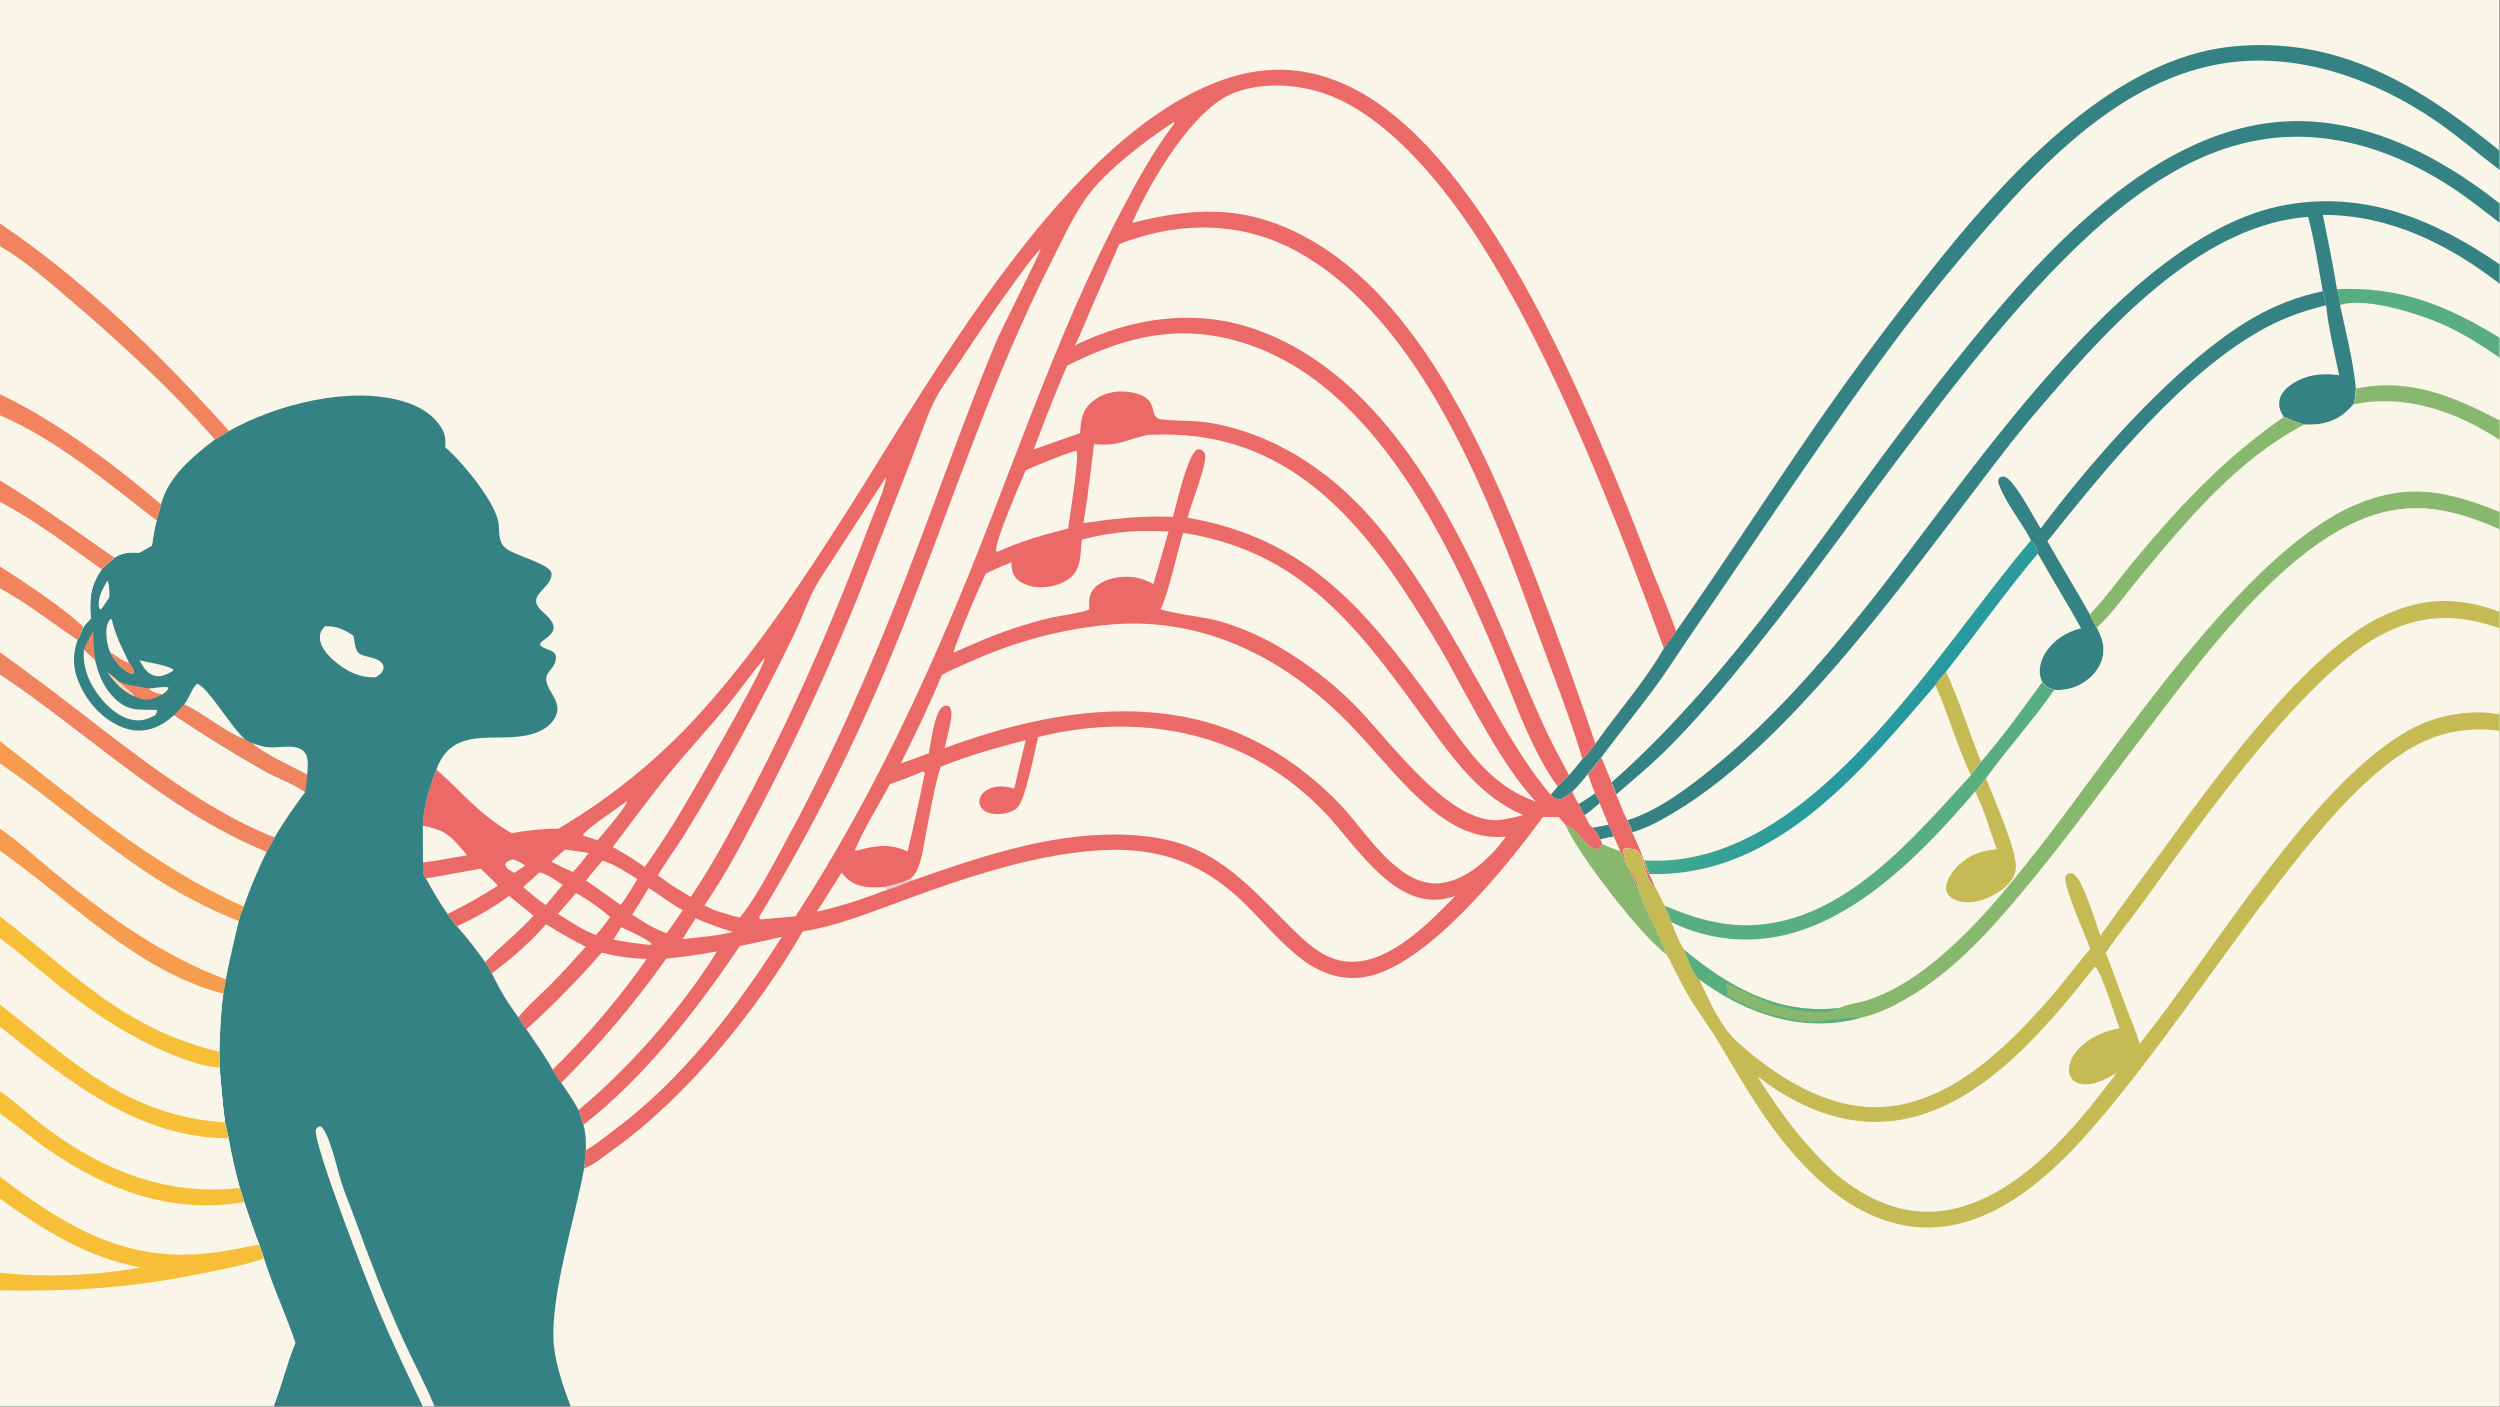 <?xml version="1.0" encoding="UTF-8"?> <svg xmlns="http://www.w3.org/2000/svg" xmlns:xlink="http://www.w3.org/1999/xlink" width="3839" height="2160" viewBox="0 0 3839 2160"><rect x="0" y="0" width="3839" height="2160" fill="#333333" stroke="none"/><path fill="#F9F5E9" transform="matrix(2.109 0 0 2.109 6.10352e-05 0)" d="M0 0L1820 0L1820 109.724L1820 123.747L1820 148.147L1820 162.19L1820 192.444L1820 206.593L1820 245.9L1820 260.448L1820 306.163L1820 320.286L1820 372.68L1820 385.427L1820 445.432L1820 457.441L1820 520.264L1820 532.042L1820 1024L415.522 1024L316.417 1024L307.797 1024L199.373 1024L0 1024L0 939.565L0 926.579L0 872.824L0 856.774L0 810.879L0 794.46L0 747.548L0 731.374L0 683.223L0 667.242L0 619.474L0 603.417L0 555.722L0 539.645L0 490.977L0 474.955L0 428.519L0 412.565L0 365.35L0 349.802L0 302.405L0 287.082L0 179.164L0 162.701L0 0Z"></path><path fill="#EB6967" transform="matrix(2.109 0 0 2.109 6.10352e-05 0)" d="M1156.19 563.584C1159.41 559.405 1162.79 555.337 1166.1 551.231C1168.7 557.303 1171.19 563.423 1173.57 569.586L1176.89 578.344C1179.74 584.456 1181.85 591.355 1185.04 597.202C1186.26 600.053 1187.76 602.998 1188.69 605.942C1191.48 612.603 1195.1 619.589 1197.16 626.471C1198.33 629.831 1199.49 633.126 1201.01 636.345C1202.53 639.626 1204.21 642.911 1205.53 646.277C1196.35 640.432 1199.19 624.689 1191.52 618.915C1190.24 617.95 1184.53 617.913 1182.76 617.755L1181.63 619.034C1182.13 622.648 1183.72 625.713 1184.87 629.125C1186.78 634.791 1194.14 642.07 1193.17 647.994C1189.36 638.546 1183.79 629.507 1179.76 619.967L1174.92 609.209C1171.72 609.823 1168.43 610.323 1165.28 611.167C1163.66 607.863 1162.27 605.197 1159.57 602.646C1156.92 600.915 1155.2 596.378 1153.77 593.577C1151.99 590.972 1150.84 588.23 1149.62 585.338C1147.57 583.43 1146.03 579.076 1144.74 576.492C1148.93 572.533 1152.51 568.005 1156.19 563.584Z"></path><path fill="#F9F5E9" transform="matrix(2.109 0 0 2.109 6.10352e-05 0)" d="M1144.74 576.492C1148.93 572.533 1152.51 568.005 1156.19 563.584C1157.73 568.384 1159.39 572.966 1161.43 577.585C1162.72 579.934 1164.11 582.214 1164.71 584.856C1161.19 587.791 1157.66 591.156 1153.77 593.577C1151.99 590.972 1150.84 588.23 1149.62 585.338C1147.57 583.43 1146.03 579.076 1144.74 576.492Z"></path><path fill="#358285" transform="matrix(2.109 0 0 2.109 6.10352e-05 0)" d="M1149.62 585.338C1153.72 582.989 1157.56 580.284 1161.43 577.585C1162.72 579.934 1164.11 582.214 1164.71 584.856C1161.19 587.791 1157.66 591.156 1153.77 593.577C1151.99 590.972 1150.84 588.23 1149.62 585.338Z"></path><path fill="#F9F5E9" transform="matrix(2.109 0 0 2.109 6.10352e-05 0)" d="M1164.71 584.856C1166.83 590.086 1168.99 595.3 1171.19 600.498C1172.45 603.348 1173.95 606.254 1174.92 609.209C1171.72 609.823 1168.43 610.323 1165.28 611.167C1163.66 607.863 1162.27 605.197 1159.57 602.646C1156.92 600.915 1155.2 596.378 1153.77 593.577C1157.66 591.156 1161.19 587.791 1164.71 584.856Z"></path><path fill="#358285" transform="matrix(2.109 0 0 2.109 6.10352e-05 0)" d="M1171.19 600.498C1172.45 603.348 1173.95 606.254 1174.92 609.209C1171.72 609.823 1168.43 610.323 1165.28 611.167C1163.66 607.863 1162.27 605.197 1159.57 602.646C1163.49 602.143 1167.32 601.337 1171.19 600.498Z"></path><path fill="#F9F5E9" transform="matrix(2.109 0 0 2.109 6.10352e-05 0)" d="M1220.36 459.664C1255.4 409.993 1288.17 358.751 1322.78 308.777C1352.24 266.344 1383.23 224.991 1415.68 184.799C1466.05 122.569 1541.24 42.496 1624.73 33.924C1702.9 25.899 1761.88 62.615 1820 109.724L1820 123.747L1820 148.147L1820 162.19L1820 192.444L1820 206.593L1820 245.9L1820 260.448L1820 306.163L1820 320.286L1820 372.68L1820 385.427L1820 445.432L1820 457.441L1820 520.264L1820 532.042L1820 1024L415.522 1024C410.335 1010.44 404.493 993.357 403.21 978.886C400.195 944.886 418.8 886.766 425.287 850.868C433.006 847.708 440.976 841.023 447.75 836.134C500.833 797.829 551.92 734.632 584.501 678.141C611.238 673.981 637.192 662.979 662.472 653.796C700.077 640.137 738.09 627.348 777.806 621.507C830.675 613.732 869.518 621.199 908.015 659.652C921.274 672.897 933.794 688.024 948.912 699.202C962 708.88 977.224 714.033 993.597 711.398C1038.26 704.211 1096.87 631.293 1123.39 594.865L1135.02 594.817L1139.79 600.661C1142.38 601.892 1144.95 603.139 1147.09 605.077C1151.41 608.983 1157.5 619.717 1164.1 617.908L1166.56 614.618L1165.28 611.167C1168.43 610.323 1171.72 609.823 1174.92 609.209L1179.76 619.967C1183.79 629.507 1189.36 638.546 1193.17 647.994C1194.14 642.07 1186.78 634.791 1184.87 629.125C1183.72 625.713 1182.13 622.648 1181.63 619.034L1182.76 617.755C1184.53 617.913 1190.24 617.95 1191.52 618.915C1199.19 624.689 1196.35 640.432 1205.53 646.277C1204.21 642.911 1202.53 639.626 1201.01 636.345C1199.49 633.126 1198.33 629.831 1197.16 626.471C1195.1 619.589 1191.48 612.603 1188.69 605.942C1187.76 602.998 1186.26 600.053 1185.04 597.202C1181.85 591.355 1179.74 584.456 1176.89 578.344L1173.57 569.586C1171.19 563.423 1168.7 557.303 1166.1 551.231C1162.79 555.337 1159.41 559.405 1156.19 563.584C1152.51 568.005 1148.93 572.533 1144.74 576.492C1142.2 578.334 1137.65 582.401 1134.39 581.882C1132.01 581.503 1130.73 580.206 1129.01 578.66L1134.13 572.588L1142.44 564.319L1152.2 552.595C1155.73 549.213 1158.9 545.466 1161.64 541.415C1177.86 518.121 1197.41 496.614 1211.44 471.878C1214.51 467.878 1217.48 463.806 1220.36 459.664Z"></path><path fill="#F9F5E9" transform="matrix(2.109 0 0 2.109 6.10352e-05 0)" d="M1220.36 459.664C1255.4 409.993 1288.17 358.751 1322.78 308.777C1352.24 266.344 1383.23 224.991 1415.68 184.799C1466.05 122.569 1541.24 42.496 1624.73 33.924C1702.9 25.899 1761.88 62.615 1820 109.724L1820 123.747L1820 148.147L1820 162.19L1820 192.444L1820 206.593L1820 245.9L1820 260.448L1820 306.163C1786.26 288.61 1754.09 274.877 1715.38 283.017C1715.16 286.985 1714.97 290.627 1713.63 294.395C1706.39 303.271 1697.78 307.964 1686.31 309.057C1683.47 309.328 1680.46 309.376 1677.61 309.184C1672.6 307.544 1667.78 305.713 1662.93 303.634C1620.34 333.17 1588.74 366.61 1555.73 406.106C1544.36 419.704 1533.83 434.553 1521.72 447.438C1523.36 450.671 1525.01 453.866 1526.84 456.995C1530.85 464.847 1533.28 471.97 1530.39 480.747C1527.77 488.685 1521.34 495.128 1513.96 498.805C1508.03 501.76 1502.3 502.683 1495.73 502.362C1491.54 501.246 1489.73 499.964 1486.99 496.724C1472.72 516.425 1458.48 536.104 1442.58 554.545L1435.05 564.567C1393 610.274 1342.79 670.992 1275.69 673.636C1253.1 674.526 1232.72 668.278 1212.14 659.532C1209.57 655.467 1207.84 650.55 1205.53 646.277C1204.21 642.911 1202.53 639.626 1201.01 636.345C1199.49 633.126 1198.33 629.831 1197.16 626.471C1195.1 619.589 1191.48 612.603 1188.69 605.942C1187.76 602.998 1186.26 600.053 1185.04 597.202C1181.85 591.355 1179.74 584.456 1176.89 578.344L1173.57 569.586C1171.19 563.423 1168.7 557.303 1166.1 551.231C1162.79 555.337 1159.41 559.405 1156.19 563.584C1152.51 568.005 1148.93 572.533 1144.74 576.492C1142.2 578.334 1137.65 582.401 1134.39 581.882C1132.01 581.503 1130.73 580.206 1129.01 578.66L1134.13 572.588L1142.44 564.319L1152.2 552.595C1155.73 549.213 1158.9 545.466 1161.64 541.415C1177.86 518.121 1197.41 496.614 1211.44 471.878C1214.51 467.878 1217.48 463.806 1220.36 459.664Z"></path><path fill="#F9F5E9" transform="matrix(2.109 0 0 2.109 6.10352e-05 0)" d="M1188.69 605.942C1199.39 602.915 1209.71 597.07 1219.21 591.406C1309.49 537.606 1399.27 405.478 1464.29 322.323C1475.88 307.498 1488.4 293.226 1500.73 279.009C1545.5 227.406 1609.16 162.975 1680.58 157.939C1685.24 175.391 1688.04 194.238 1691.24 212.047C1692.1 215.317 1693.33 218.91 1693.69 222.266C1695.41 239.198 1699.71 256.521 1703.18 273.204C1690.26 271.384 1677.74 272.851 1666.99 281.009C1663.21 283.877 1660.23 287.426 1659.61 292.272C1659.03 296.691 1660.63 299.999 1662.93 303.634C1620.34 333.17 1588.74 366.61 1555.73 406.106C1544.36 419.704 1533.83 434.553 1521.72 447.438C1523.36 450.671 1525.01 453.866 1526.84 456.995C1530.85 464.847 1533.28 471.97 1530.39 480.747C1527.77 488.685 1521.34 495.128 1513.96 498.805C1508.03 501.76 1502.3 502.683 1495.73 502.362C1491.54 501.246 1489.73 499.964 1486.99 496.724C1472.72 516.425 1458.48 536.104 1442.58 554.545L1435.05 564.567C1393 610.274 1342.79 670.992 1275.69 673.636C1253.1 674.526 1232.72 668.278 1212.14 659.532C1209.57 655.467 1207.84 650.55 1205.53 646.277C1204.21 642.911 1202.53 639.626 1201.01 636.345C1199.49 633.126 1198.33 629.831 1197.16 626.471C1195.1 619.589 1191.48 612.603 1188.69 605.942Z"></path><path fill="#F9F5E9" transform="matrix(2.109 0 0 2.109 6.10352e-05 0)" d="M1409.2 498.864C1411.17 495.39 1414.44 492.09 1416.97 488.969C1426.92 510.049 1433.63 532.957 1442.58 554.545L1435.05 564.567C1393 610.274 1342.79 670.992 1275.69 673.636C1253.1 674.526 1232.72 668.278 1212.14 659.532C1209.57 655.467 1207.84 650.55 1205.53 646.277C1204.21 642.911 1202.53 639.626 1201.01 636.345C1206.47 636.546 1211.93 636.423 1217.38 635.975C1300.3 629.626 1358.73 557.45 1409.2 498.864Z"></path><path fill="#C5BA53" transform="matrix(2.109 0 0 2.109 6.10352e-05 0)" d="M1409.2 498.864C1411.17 495.39 1414.44 492.09 1416.97 488.969C1426.92 510.049 1433.63 532.957 1442.58 554.545L1435.05 564.567C1425.11 543.365 1418.68 520.376 1409.2 498.864Z"></path><path fill="#F9F5E9" transform="matrix(2.109 0 0 2.109 6.10352e-05 0)" d="M1693.69 222.266C1695.41 239.198 1699.71 256.521 1703.18 273.204C1690.26 271.384 1677.74 272.851 1666.99 281.009C1663.21 283.877 1660.23 287.426 1659.61 292.272C1659.03 296.691 1660.63 299.999 1662.93 303.634C1620.34 333.17 1588.74 366.61 1555.73 406.106C1544.36 419.704 1533.83 434.553 1521.72 447.438C1511.64 429.515 1500.87 411.955 1490.72 394.064C1533.62 340.804 1589.94 270.331 1650.55 238.118C1664.42 230.746 1678.49 226.069 1693.69 222.266Z"></path><path fill="#F9F5E9" transform="matrix(2.109 0 0 2.109 6.10352e-05 0)" d="M1483.8 403.069C1494.01 421.353 1505.16 439.101 1515.28 457.439C1504.39 460.201 1494.97 466.075 1489.02 475.863C1486.2 480.508 1484.26 487.043 1485.6 492.462C1485.96 493.914 1486.47 495.324 1486.99 496.724C1472.72 516.425 1458.48 536.104 1442.58 554.545C1433.63 532.957 1426.92 510.049 1416.97 488.969C1439.46 460.564 1460.42 430.741 1483.8 403.069Z"></path><path fill="#358285" transform="matrix(2.109 0 0 2.109 6.10352e-05 0)" d="M1691.24 212.047C1692.1 215.317 1693.33 218.91 1693.69 222.266C1678.49 226.069 1664.42 230.746 1650.55 238.118C1589.94 270.331 1533.62 340.804 1490.72 394.064C1500.87 411.955 1511.64 429.515 1521.72 447.438C1523.36 450.671 1525.01 453.866 1526.84 456.995C1530.85 464.847 1533.28 471.97 1530.39 480.747C1527.77 488.685 1521.34 495.128 1513.96 498.805C1508.03 501.76 1502.3 502.683 1495.73 502.362C1491.54 501.246 1489.73 499.964 1486.99 496.724C1486.47 495.324 1485.96 493.914 1485.6 492.462C1484.26 487.043 1486.2 480.508 1489.02 475.863C1494.97 466.075 1504.39 460.201 1515.28 457.439C1505.16 439.101 1494.01 421.353 1483.8 403.069C1483.68 399.182 1481.11 396.238 1478.8 393.355C1471.81 379.968 1461.05 367.286 1455.65 353.264C1454.72 350.845 1454.7 350.155 1455.67 347.869C1457.07 347.312 1457.89 346.729 1459.41 347.067C1466.31 348.601 1481.28 377.543 1485.83 384.854C1523.64 334.293 1586.1 262.817 1640.8 231.302C1656.49 222.247 1673.51 215.747 1691.24 212.047Z"></path><defs><linearGradient id="gradient_0" gradientUnits="userSpaceOnUse" x1="1316.622" y1="493.603" x2="1369.773" y2="540.368"><stop offset="0" stop-color="#47AD88"></stop><stop offset="1" stop-color="#2698A0"></stop></linearGradient></defs><path fill="url(#gradient_0)" transform="matrix(2.109 0 0 2.109 6.10352e-05 0)" d="M1478.8 393.355C1481.11 396.238 1483.68 399.182 1483.8 403.069C1460.42 430.741 1439.46 460.564 1416.97 488.969C1414.44 492.09 1411.17 495.39 1409.2 498.864C1358.73 557.45 1300.3 629.626 1217.38 635.975C1211.93 636.423 1206.47 636.546 1201.01 636.345C1199.49 633.126 1198.33 629.831 1197.16 626.471C1203.41 626.818 1209.67 626.771 1215.91 626.331C1327.3 617.76 1412.42 471 1478.8 393.355Z"></path><path fill="#F9F5E9" transform="matrix(2.109 0 0 2.109 6.10352e-05 0)" d="M1220.36 459.664C1255.4 409.993 1288.17 358.751 1322.78 308.777C1352.24 266.344 1383.23 224.991 1415.68 184.799C1466.05 122.569 1541.24 42.496 1624.73 33.924C1702.9 25.899 1761.88 62.615 1820 109.724L1820 123.747L1820 148.147L1820 162.19C1808.57 153.47 1797.29 144.382 1785.26 136.515C1745.33 110.414 1699.02 94.583 1651.03 100.988C1616.41 105.609 1585.38 121.277 1557.18 141.532C1498.47 183.704 1440.05 257.806 1396.32 315.259C1356.28 367.849 1318.38 421.83 1276.93 473.363C1256.92 498.245 1235.95 523.443 1213.27 545.951C1201.75 557.384 1189.21 567.793 1176.89 578.344L1173.57 569.586C1171.19 563.423 1168.7 557.303 1166.1 551.231C1162.79 555.337 1159.41 559.405 1156.19 563.584C1152.51 568.005 1148.93 572.533 1144.74 576.492C1142.2 578.334 1137.65 582.401 1134.39 581.882C1132.01 581.503 1130.73 580.206 1129.01 578.66L1134.13 572.588L1142.44 564.319L1152.2 552.595C1155.73 549.213 1158.9 545.466 1161.64 541.415C1177.86 518.121 1197.41 496.614 1211.44 471.878C1214.51 467.878 1217.48 463.806 1220.36 459.664Z"></path><path fill="#358285" transform="matrix(2.109 0 0 2.109 6.10352e-05 0)" d="M1220.36 459.664C1255.4 409.993 1288.17 358.751 1322.78 308.777C1352.24 266.344 1383.23 224.991 1415.68 184.799C1466.05 122.569 1541.24 42.496 1624.73 33.924C1702.9 25.899 1761.88 62.615 1820 109.724L1820 123.747C1804.28 111.828 1789.5 98.911 1773.18 87.749C1729.9 58.145 1675.35 38.397 1622.31 45.635C1545.48 56.12 1485.31 120.356 1437.41 176.487C1420.9 195.684 1404.9 215.325 1389.45 235.389C1334.27 308.355 1284.2 385.031 1232.38 460.368C1224.58 471.71 1217.22 483.324 1209.26 494.565C1195.5 513.983 1180.31 532.17 1166.1 551.231C1162.79 555.337 1159.41 559.405 1156.19 563.584C1152.51 568.005 1148.93 572.533 1144.74 576.492C1142.2 578.334 1137.65 582.401 1134.39 581.882C1132.01 581.503 1130.73 580.206 1129.01 578.66L1134.13 572.588L1142.44 564.319L1152.2 552.595C1155.73 549.213 1158.9 545.466 1161.64 541.415C1177.86 518.121 1197.41 496.614 1211.44 471.878C1214.51 467.878 1217.48 463.806 1220.36 459.664Z"></path><path fill="#358285" transform="matrix(2.109 0 0 2.109 6.10352e-05 0)" d="M1173.57 569.586C1266.72 487.494 1335.42 374.524 1412.22 277.488C1471.31 202.833 1554.09 100.659 1654.68 89.196C1715.49 82.267 1773.65 111.315 1820 148.147L1820 162.19C1808.57 153.47 1797.29 144.382 1785.26 136.515C1745.33 110.414 1699.02 94.583 1651.03 100.988C1616.41 105.609 1585.38 121.277 1557.18 141.532C1498.47 183.704 1440.05 257.806 1396.32 315.259C1356.28 367.849 1318.38 421.83 1276.93 473.363C1256.92 498.245 1235.95 523.443 1213.27 545.951C1201.75 557.384 1189.21 567.793 1176.89 578.344L1173.57 569.586Z"></path><path fill="#F9F5E9" transform="matrix(2.109 0 0 2.109 6.10352e-05 0)" d="M1691.31 156.486C1739.43 156.302 1782.67 177.719 1820 206.593L1820 245.9L1820 260.448L1820 306.163C1786.26 288.61 1754.09 274.877 1715.38 283.017C1713.4 262.885 1708.12 241.904 1703.81 222.113C1703.64 218.312 1702.4 214.298 1701.57 210.574C1698.77 192.476 1694.81 174.464 1691.31 156.486Z"></path><path fill="#F9F5E9" transform="matrix(2.109 0 0 2.109 6.10352e-05 0)" d="M1703.81 222.113C1722.85 215.565 1766.05 229.896 1783.46 238.436C1796.31 244.74 1808.26 252.286 1820 260.448L1820 306.163C1786.26 288.61 1754.09 274.877 1715.38 283.017C1713.4 262.885 1708.12 241.904 1703.81 222.113Z"></path><path fill="#58AE7F" transform="matrix(2.109 0 0 2.109 6.10352e-05 0)" d="M1701.57 210.574C1747.53 208.415 1781.29 222.271 1820 245.9L1820 260.448C1808.26 252.286 1796.31 244.74 1783.46 238.436C1766.05 229.896 1722.85 215.565 1703.81 222.113C1703.64 218.312 1702.4 214.298 1701.57 210.574Z"></path><path fill="#358285" transform="matrix(2.109 0 0 2.109 6.10352e-05 0)" d="M1185.04 597.202C1207.83 589.943 1229.33 573.5 1247.76 558.586C1289.32 524.948 1325.32 483.639 1358.67 442.062C1430.6 352.371 1546.02 171.065 1663.39 149.367C1721.88 138.554 1772.42 159.796 1820 192.444L1820 206.593C1782.67 177.719 1739.43 156.302 1691.31 156.486C1694.81 174.464 1698.77 192.476 1701.57 210.574C1702.4 214.298 1703.64 218.312 1703.81 222.113C1708.12 241.904 1713.4 262.885 1715.38 283.017C1715.16 286.985 1714.97 290.627 1713.63 294.395C1706.39 303.271 1697.78 307.964 1686.31 309.057C1683.47 309.328 1680.46 309.376 1677.61 309.184C1672.6 307.544 1667.78 305.713 1662.93 303.634C1660.63 299.999 1659.03 296.691 1659.61 292.272C1660.23 287.426 1663.21 283.877 1666.99 281.009C1677.74 272.851 1690.26 271.384 1703.18 273.204C1699.71 256.521 1695.41 239.198 1693.69 222.266C1693.33 218.91 1692.1 215.317 1691.24 212.047C1688.04 194.238 1685.24 175.391 1680.58 157.939C1609.16 162.975 1545.5 227.406 1500.73 279.009C1488.4 293.226 1475.88 307.498 1464.29 322.323C1399.27 405.478 1309.49 537.606 1219.21 591.406C1209.71 597.07 1199.39 602.915 1188.69 605.942C1187.76 602.998 1186.26 600.053 1185.04 597.202Z"></path><path fill="#C5BA53" transform="matrix(2.109 0 0 2.109 6.10352e-05 0)" d="M1715.38 283.017C1754.09 274.877 1786.26 288.61 1820 306.163L1820 320.286L1820 372.68L1820 385.427L1820 445.432L1820 457.441L1820 520.264L1820 532.042C1787.53 528.312 1763.12 536.664 1737.41 557.063C1707.36 580.906 1682.25 612.789 1658.85 642.968C1621.18 691.54 1586.93 742.657 1548.7 790.822C1527.23 817.88 1504.21 845.621 1476.39 866.378C1452.71 884.041 1423.77 896.637 1393.72 893.263C1353.2 888.712 1321.56 860.4 1297.21 829.686C1278.94 806.625 1265.46 782.269 1250.35 757.23C1244.59 747.686 1237.8 738.781 1231.94 729.285C1225.2 718.344 1219.52 706.563 1213.62 695.143C1208.11 678.984 1198.1 664.072 1193.17 647.994C1194.14 642.07 1186.78 634.791 1184.87 629.125C1183.72 625.713 1182.13 622.648 1181.63 619.034L1182.76 617.755C1184.53 617.913 1190.24 617.95 1191.52 618.915C1199.19 624.689 1196.35 640.432 1205.53 646.277C1207.84 650.55 1209.57 655.467 1212.14 659.532C1232.72 668.278 1253.1 674.526 1275.69 673.636C1342.79 670.992 1393 610.274 1435.05 564.567L1442.58 554.545C1458.48 536.104 1472.72 516.425 1486.99 496.724C1489.73 499.964 1491.54 501.246 1495.73 502.362C1502.3 502.683 1508.03 501.76 1513.96 498.805C1521.34 495.128 1527.77 488.685 1530.39 480.747C1533.28 471.97 1530.85 464.847 1526.84 456.995C1525.01 453.866 1523.36 450.671 1521.72 447.438C1533.83 434.553 1544.36 419.704 1555.73 406.106C1588.74 366.61 1620.34 333.17 1662.93 303.634C1667.78 305.713 1672.6 307.544 1677.61 309.184C1680.46 309.376 1683.47 309.328 1686.31 309.057C1697.78 307.964 1706.39 303.271 1713.63 294.395C1714.97 290.627 1715.16 286.985 1715.38 283.017Z"></path><path fill="#F9F5E9" transform="matrix(2.109 0 0 2.109 6.10352e-05 0)" d="M1715.38 283.017C1754.09 274.877 1786.26 288.61 1820 306.163L1820 320.286L1820 372.68L1820 385.427C1786.96 370.818 1757.06 363.777 1722.15 377.179C1660.13 400.992 1602.48 480.637 1562.65 532.814C1535.74 568.064 1509.74 603.965 1481.69 638.325C1454.52 671.615 1424.91 706.362 1387.1 727.795C1377.54 733.217 1366.21 738.793 1355.37 740.933C1350.66 742.51 1345.71 743.378 1340.81 744.105C1303.42 749.644 1266.84 735.122 1237.18 713.142C1232.52 709.072 1228.69 697.587 1226.49 691.747C1222.37 685.996 1219.65 677.86 1216.81 671.373C1215.47 667.305 1213.89 663.437 1212.14 659.532C1232.72 668.278 1253.1 674.526 1275.69 673.636C1342.79 670.992 1393 610.274 1435.05 564.567L1442.58 554.545C1458.48 536.104 1472.72 516.425 1486.99 496.724C1489.73 499.964 1491.54 501.246 1495.73 502.362C1502.3 502.683 1508.03 501.76 1513.96 498.805C1521.34 495.128 1527.77 488.685 1530.39 480.747C1533.28 471.97 1530.85 464.847 1526.84 456.995C1525.01 453.866 1523.36 450.671 1521.72 447.438C1533.83 434.553 1544.36 419.704 1555.73 406.106C1588.74 366.61 1620.34 333.17 1662.93 303.634C1667.78 305.713 1672.6 307.544 1677.61 309.184C1680.46 309.376 1683.47 309.328 1686.31 309.057C1697.78 307.964 1706.39 303.271 1713.63 294.395C1714.97 290.627 1715.16 286.985 1715.38 283.017Z"></path><path fill="#87B86D" transform="matrix(2.109 0 0 2.109 6.10352e-05 0)" d="M1339.55 733.944C1344.66 731.041 1353.76 730.201 1359.6 728.319C1376.24 722.957 1391.87 713.196 1405.52 702.45C1435.67 678.72 1460.49 648.128 1484.09 618.109C1540.2 546.762 1632.18 403.475 1714.21 367.94C1753.46 350.942 1781.9 357.612 1820 372.68L1820 385.427C1786.96 370.818 1757.06 363.777 1722.15 377.179C1660.13 400.992 1602.48 480.637 1562.65 532.814C1535.74 568.064 1509.74 603.965 1481.69 638.325C1454.52 671.615 1424.91 706.362 1387.1 727.795C1377.54 733.217 1366.21 738.793 1355.37 740.933C1350.66 742.51 1345.71 743.378 1340.81 744.105C1303.42 749.644 1266.84 735.122 1237.18 713.142C1232.52 709.072 1228.69 697.587 1226.49 691.747C1258.05 718.028 1293.41 738.139 1335.6 734.322L1339.55 733.944Z"></path><path fill="#58AE7F" transform="matrix(2.109 0 0 2.109 6.10352e-05 0)" d="M1226.49 691.747C1258.05 718.028 1293.41 738.139 1335.6 734.322L1339.55 733.944C1339.34 734.063 1339.13 734.187 1338.91 734.302C1327.77 740.253 1301.71 734.837 1289.93 730.921C1284.03 728.96 1258.73 716.373 1257.49 716.217C1257.08 716.166 1256.73 716.529 1256.35 716.685C1256.89 718.17 1258.16 720.947 1258.07 722.489C1258.05 722.881 1257.16 724.295 1257.25 724.543C1257.66 725.673 1272.62 732.579 1274.72 733.566C1283.27 737.566 1307.94 743.832 1317.53 744.039C1324.76 744.195 1352.08 739.623 1355.37 740.933C1350.66 742.51 1345.71 743.378 1340.81 744.105C1303.42 749.644 1266.84 735.122 1237.18 713.142C1232.52 709.072 1228.69 697.587 1226.49 691.747Z"></path><path fill="#58AE7F" transform="matrix(2.109 0 0 2.109 6.10352e-05 0)" d="M1486.99 496.724C1489.73 499.964 1491.54 501.246 1495.73 502.362C1480.28 524.574 1461.92 544.736 1446.06 566.585C1443.51 569.878 1441.06 573.419 1438.07 576.316C1398.82 622.33 1344.9 678.475 1281.38 683.681C1259.14 685.473 1236.83 681.221 1216.81 671.373C1215.47 667.305 1213.89 663.437 1212.14 659.532C1232.72 668.278 1253.1 674.526 1275.69 673.636C1342.79 670.992 1393 610.274 1435.05 564.567L1442.58 554.545C1458.48 536.104 1472.72 516.425 1486.99 496.724Z"></path><path fill="#87B86D" transform="matrix(2.109 0 0 2.109 6.10352e-05 0)" d="M1662.93 303.634C1667.78 305.713 1672.6 307.544 1677.61 309.184C1629.62 334.21 1593.07 377.853 1558.99 418.952C1548.61 431.463 1538.62 445.864 1526.84 456.995C1525.01 453.866 1523.36 450.671 1521.72 447.438C1533.83 434.553 1544.36 419.704 1555.73 406.106C1588.74 366.61 1620.34 333.17 1662.93 303.634Z"></path><path fill="#C5BA53" transform="matrix(2.109 0 0 2.109 6.10352e-05 0)" d="M1446.06 566.585C1452.18 582.72 1465.46 611.992 1467.59 627.79C1468.06 631.228 1467.83 634.543 1466.38 637.728C1462.68 645.847 1452.64 651.927 1444.58 654.818C1437.83 657.241 1429.63 658.168 1422.98 654.91C1420.53 653.714 1418.39 651.874 1417.47 649.241C1416.29 645.83 1417.48 642.088 1419.12 639.042C1424.07 629.872 1433.2 622.904 1443.19 620.123C1446.64 619.162 1450.33 618.645 1453.9 618.385C1448.97 604.692 1444.69 589.254 1438.07 576.316C1441.06 573.419 1443.51 569.878 1446.06 566.585Z"></path><path fill="#87B86D" transform="matrix(2.109 0 0 2.109 6.10352e-05 0)" d="M1715.38 283.017C1754.09 274.877 1786.26 288.61 1820 306.163L1820 320.286L1819.62 320.037C1788.25 299.573 1751.17 286.622 1713.63 294.395C1714.97 290.627 1715.16 286.985 1715.38 283.017Z"></path><path fill="#F9F5E9" transform="matrix(2.109 0 0 2.109 6.10352e-05 0)" d="M1355.37 740.933C1366.21 738.793 1377.54 733.217 1387.1 727.795C1424.91 706.362 1454.52 671.615 1481.69 638.325C1509.74 603.965 1535.74 568.064 1562.65 532.814C1602.48 480.637 1660.13 400.992 1722.15 377.179C1757.06 363.777 1786.96 370.818 1820 385.427L1820 445.432C1789.7 434.303 1764.46 434.745 1735.02 448.427C1679.6 474.192 1614.18 565.223 1577.28 615.473C1561.13 637.309 1545.13 659.251 1529.27 681.298C1526.18 672.82 1516.38 639.214 1509.4 636.186C1508.09 635.62 1507.19 635.979 1505.82 636.198C1504.65 637.301 1503.74 637.674 1503.75 639.429C1503.82 648.602 1518.13 680.529 1522 690.999C1513.6 700.277 1506.41 710.538 1498.3 720.058C1466.26 757.658 1422.86 803.308 1370.09 806.052C1330.74 808.099 1293 783.969 1264.85 758.502C1252.35 747.19 1244.44 728.213 1237.18 713.142C1266.84 735.122 1303.42 749.644 1340.81 744.105C1345.71 743.378 1350.66 742.51 1355.37 740.933Z"></path><path fill="#F9F5E9" transform="matrix(2.109 0 0 2.109 6.10352e-05 0)" d="M1533.24 693.679C1542.93 679.564 1553.83 666.198 1563.85 652.301C1602.01 599.39 1680.31 487.898 1737.51 460.368C1765.84 446.734 1790.83 447.311 1820 457.441L1820 520.264C1811.25 518.287 1801.09 518.413 1792.2 519.402C1776.92 521.182 1762.23 526.332 1749.18 534.482C1680.4 576.536 1610.26 694.84 1557.89 760.1C1555.41 750.738 1551.12 741.489 1547.68 732.427C1542.79 719.532 1538.34 706.5 1533.24 693.679Z"></path><path fill="#F9F5E9" transform="matrix(2.109 0 0 2.109 6.10352e-05 0)" d="M1525.41 703.742C1531.11 709.808 1539.5 739.06 1543.3 748.65C1538.23 749.651 1533.32 751.039 1528.6 753.201C1519.87 757.198 1510.74 763.954 1507.41 773.334C1506.22 776.685 1505.88 780.837 1507.59 784.083C1508.87 786.523 1511.14 788.07 1513.73 788.841C1523.13 791.632 1533.49 785.599 1541.42 781.189C1536.51 787.148 1531.92 793.396 1527.13 799.455C1499.71 834.164 1459.77 876.432 1413.35 881.709C1384.33 885.008 1359.85 873.405 1337.67 855.676C1313.62 833.661 1296.73 811.13 1279.59 783.662C1308.06 805.542 1341.49 820.426 1378.03 816.161C1440.35 808.887 1488.77 749.877 1525.41 703.742Z"></path><path fill="#87B86D" transform="matrix(2.109 0 0 2.109 6.10352e-05 0)" d="M1139.79 600.661C1142.38 601.892 1144.95 603.139 1147.09 605.077C1151.41 608.983 1157.5 619.717 1164.1 617.908L1166.56 614.618L1165.28 611.167C1168.43 610.323 1171.72 609.823 1174.92 609.209L1179.76 619.967C1183.79 629.507 1189.36 638.546 1193.17 647.994C1198.1 664.072 1208.11 678.984 1213.62 695.143C1195.39 682.305 1148.82 621.743 1139.79 600.661Z"></path><path fill="#F9F5E9" transform="matrix(2.109 0 0 2.109 6.10352e-05 0)" d="M1174.92 609.209L1179.76 619.967C1175.42 618.034 1170.88 616.65 1166.56 614.618L1165.28 611.167C1168.43 610.323 1171.72 609.823 1174.92 609.209Z"></path><path fill="#EB6967" transform="matrix(2.109 0 0 2.109 6.10352e-05 0)" d="M406.702 603.297C448.269 578.75 485.545 547.572 517.055 510.996C554.501 468.247 586.418 419.821 616.921 371.978C679.633 273.621 776.832 96.963 891.789 57.63C923.613 46.741 953.992 48.848 984.082 63.761C1075.42 109.031 1143.69 269.408 1180.77 359.023C1188.83 378.505 1196.19 398.19 1203.93 417.79C1209.44 431.725 1215.57 445.464 1220.36 459.664C1217.48 463.806 1214.51 467.878 1211.44 471.878C1197.41 496.614 1177.86 518.121 1161.64 541.415C1158.9 545.466 1155.73 549.213 1152.2 552.595L1142.44 564.319L1134.13 572.588L1129.01 578.66C1130.73 580.206 1132.01 581.503 1134.39 581.882C1137.65 582.401 1142.2 578.334 1144.74 576.492C1146.03 579.076 1147.57 583.43 1149.62 585.338C1150.84 588.23 1151.99 590.972 1153.77 593.577C1155.2 596.378 1156.92 600.915 1159.57 602.646C1162.27 605.197 1163.66 607.863 1165.28 611.167L1166.56 614.618L1164.1 617.908C1157.5 619.717 1151.41 608.983 1147.09 605.077C1144.95 603.139 1142.38 601.892 1139.79 600.661L1135.02 594.817L1123.39 594.865C1096.87 631.293 1038.26 704.211 993.597 711.398C977.224 714.033 962 708.88 948.912 699.202C933.794 688.024 921.274 672.897 908.015 659.652C869.518 621.199 830.675 613.732 777.806 621.507C738.09 627.348 700.077 640.137 662.472 653.796C637.192 662.979 611.238 673.981 584.501 678.141C551.92 734.632 500.833 797.829 447.75 836.134C440.976 841.023 433.006 847.708 425.287 850.868L426.514 837.438C426.685 831.146 426.497 825.188 424.763 819.101L421.144 808.281C417.611 801.291 412.974 794.859 408.596 788.379C406.2 785.437 404.302 782.078 402.318 778.85C396.698 768.669 389.785 759.124 383.289 749.487C381.096 746.819 379.271 743.639 377.356 740.753C369.713 730.386 363.651 720.362 358.115 708.723L353.309 700.545C346.708 691.56 340.082 682.77 332.64 674.45C329.932 671.759 327.929 668.651 325.815 665.491C319.972 657.293 314.938 648.357 310.03 639.578C309.913 639.465 309.782 639.364 309.679 639.237C307.49 636.542 308.028 631.253 307.991 627.922L307.848 601.246C308.272 587.045 312.727 573.472 317.743 560.312C338.668 578.56 346.491 591.128 372.439 606.661C383.85 604.567 395.101 603.464 406.702 603.297Z"></path><path fill="#F9F5E9" transform="matrix(2.109 0 0 2.109 6.10352e-05 0)" d="M824.445 162.274C824.722 161.606 825.006 160.941 825.299 160.281C837.955 131.649 868.924 78.759 898.655 67.536C922.383 58.58 951.451 61.574 974.166 72.011C1015.8 91.142 1052.57 137.172 1076.99 175.164C1131.46 259.901 1176.52 376.873 1211.44 471.878C1197.41 496.614 1177.86 518.121 1161.64 541.415C1148.9 503.87 1135.49 466.555 1121.43 429.484C1088.43 343.375 1040.02 225.776 957.838 176.793C912.562 149.807 874.198 149.572 824.445 162.274Z"></path><path fill="#F9F5E9" transform="matrix(2.109 0 0 2.109 6.10352e-05 0)" d="M814.962 177.721C819.673 175.732 824.711 174.176 829.605 172.71C868.056 161.191 907.848 163.276 943.479 182.596C1036.11 232.82 1085.31 366.09 1119.52 460.213C1130.62 490.75 1142.98 521.459 1152.2 552.595L1142.44 564.319C1136.76 553.434 1130.69 542.736 1125.52 531.595C1107.58 492.995 1092.8 452.978 1074.24 414.626C1039.86 343.597 991.466 266.501 913.214 239.481C869.527 224.396 823.56 231.483 782.719 251.435C787.338 242.327 790.972 232.718 795.019 223.347L814.962 177.721Z"></path><path fill="#F9F5E9" transform="matrix(2.109 0 0 2.109 6.10352e-05 0)" d="M776.923 266.283C810.018 249.608 844.089 238.544 881.583 244.184C989.825 260.467 1049.53 382.921 1087.76 473.727C1100.67 504.378 1114.44 545.996 1134.13 572.588L1129.01 578.66C1109.6 555.65 1094.83 528.906 1079.97 502.843C1056.97 462.501 1034.82 421.933 1005.49 385.704C974.237 347.096 932.34 317.308 882.768 308.181C870.469 305.917 858.167 306.776 845.878 305.409C838.223 304.558 841.006 297.073 836.615 291.749C832.923 287.271 825.233 285.588 819.704 285.128C810.99 284.402 801.775 286.799 795.105 292.609C787.566 299.176 787.128 306.116 786.38 315.397L752.66 327.192C760.393 306.798 768.349 286.336 776.923 266.283Z"></path><path fill="#F9F5E9" transform="matrix(2.109 0 0 2.109 6.10352e-05 0)" d="M538.742 688.769C548.908 686.572 559.261 684.671 569.324 682.061C535.715 734.839 496.467 786.534 445.677 823.944C439.706 828.342 433.047 834.135 426.514 837.438C426.685 831.146 426.497 825.188 424.763 819.101C470.014 783.615 506.685 736.099 538.742 688.769Z"></path><path fill="#F9F5E9" transform="matrix(2.109 0 0 2.109 6.10352e-05 0)" d="M485.045 698.017C497.47 696.757 509.838 694.984 522.117 692.702C496.996 733.213 458.089 777.864 421.144 808.281C417.611 801.291 412.974 794.859 408.596 788.379C436.686 760.565 462.268 730.328 485.045 698.017Z"></path><path fill="#F9F5E9" transform="matrix(2.109 0 0 2.109 6.10352e-05 0)" d="M438.054 693.673C449.285 696.413 459.396 697.938 470.949 698.175C450.628 727.142 427.652 754.15 402.318 778.85C396.698 768.669 389.785 759.124 383.289 749.487C402.619 731.968 420.905 713.332 438.054 693.673Z"></path><path fill="#F9F5E9" transform="matrix(2.109 0 0 2.109 6.10352e-05 0)" d="M397.597 672.931C406.952 678.86 416.581 684.346 426.451 689.371C417.818 699.008 409.196 708.623 400.042 717.771C392.575 725.234 383.898 732.505 377.356 740.753C369.713 730.386 363.651 720.362 358.115 708.723C372.306 698.024 385.991 686.447 397.597 672.931Z"></path><path fill="#F9F5E9" transform="matrix(2.109 0 0 2.109 6.10352e-05 0)" d="M370.664 652.276L388.433 666.725C377.594 678.984 364.437 688.691 353.309 700.545C346.708 691.56 340.082 682.77 332.64 674.45C346.328 668.207 358.589 661.241 370.664 652.276Z"></path><path fill="#F9F5E9" transform="matrix(2.109 0 0 2.109 6.10352e-05 0)" d="M310.03 639.578C323.398 637.468 336.656 634.744 349.991 632.442C354.189 636.548 358.347 640.708 362.597 644.761C350.66 652.378 338.585 659.331 325.815 665.491C319.972 657.293 314.938 648.357 310.03 639.578Z"></path><path fill="#F9F5E9" transform="matrix(2.109 0 0 2.109 6.10352e-05 0)" d="M307.848 601.246C325.927 604.792 328.461 609.227 340.19 622.73C329.557 624.329 318.661 626.904 307.991 627.922L307.848 601.246Z"></path><path fill="#F9F5E9" transform="matrix(2.109 0 0 2.109 6.10352e-05 0)" d="M755.892 536.641C811.7 522.567 871.892 527.383 921.904 557.314C937.121 566.421 951.806 578.292 964.11 591.054C986.884 614.675 1015.33 663.305 1053.98 653.947C1055.87 653.492 1057.75 652.967 1059.61 652.37C1041.06 671.434 1013.29 700.068 984.764 700.329C966.214 700.499 952.48 687.838 940.239 675.558C897.467 632.648 875.894 607.764 811.382 607.633C761.303 607.532 710.841 624.724 664.098 641.171L662.779 639.886C664.944 637.931 666.662 636.121 667.837 633.413C671.29 625.455 672.401 616.245 674.065 607.777C677.287 591.38 680.015 574.3 684.858 558.309C705.1 550.139 725.765 544.371 746.843 538.841C744.055 550.626 741.15 562.396 738.486 574.209C732.058 572.326 725.079 571.56 718.981 574.978C716.262 576.502 713.979 578.884 713.25 581.996C712.741 584.172 713.304 586.447 714.624 588.231C716.763 591.125 720.41 592.321 723.854 592.638C729.251 593.133 736.219 592 740.444 588.364C746.645 583.026 753.314 546.937 755.892 536.641Z"></path><path fill="#F9F5E9" transform="matrix(2.109 0 0 2.109 6.10352e-05 0)" d="M810.4 454.593C810.576 454.575 810.751 454.551 810.928 454.538C879.599 449.509 939.058 481.391 985.222 529.888C1003.64 549.233 1020.52 571.338 1041.12 588.392C1057.27 601.772 1074.95 611.201 1096.52 609.153C1096.04 609.818 1095.55 610.478 1095.06 611.132C1084.23 625.432 1067.75 640.72 1049.27 643.006C1019.85 646.647 996.49 608.773 979.118 589.437C970.357 579.685 961.108 571.256 950.849 563.111C937.565 552.491 923.031 543.539 907.57 536.455C837.448 504.102 757.583 518.901 687.803 544.679C689.3 537.744 691.386 530.815 692.394 523.789C692.856 520.566 693.272 517.131 691.214 514.361C689.412 513.673 688.4 513.434 686.614 514.484C680.306 518.194 677.889 540.82 676.308 548.464C669.557 551.021 662.766 553.47 655.938 555.812C666.38 534.623 676.836 513.314 685.769 491.437C691.917 487.979 698.727 485.263 705.157 482.353C739.141 466.974 773.247 457.721 810.4 454.593Z"></path><path fill="#F9F5E9" transform="matrix(2.109 0 0 2.109 6.10352e-05 0)" d="M854.559 88.855L855.221 89.675C839.314 110.568 827.139 133.141 814.992 156.303C773.727 234.987 744.742 319.308 712.056 401.746C675.431 494.119 633.472 583.745 579.239 667.213L553.689 669.422C552.939 668.824 553.03 668.504 552.786 667.606C596.049 596.031 632.877 520.757 662.837 442.671C695.569 358.903 723.662 273.243 764.379 192.83C772.555 176.682 780.347 159.105 790.733 144.281C804.611 124.472 834.333 102.264 854.559 88.855Z"></path><path fill="#F9F5E9" transform="matrix(2.109 0 0 2.109 6.10352e-05 0)" d="M835.614 316.696C842.256 316.293 849.092 316.297 855.737 316.546C937.238 319.606 987.788 375.19 1028.55 439.475C1037.31 453.3 1046.16 467.17 1054.08 481.504C1071.75 513.478 1093.75 557.231 1118.11 583.537C1089.27 573.504 1073.28 552.465 1055.94 528.45C1002.24 455.531 960.975 393.583 864.745 376.945C867.188 366.759 878.048 340.475 877.523 331.907C877.37 329.411 876.355 328.857 874.601 327.327C873.316 327.184 872.623 326.871 871.441 327.54C864.535 331.446 856.537 367.551 854.06 376.367C831.425 375.329 811.234 377.641 788.875 380.879C792.034 361.917 794.13 342.595 796.579 323.522C815.262 324.751 818.416 320.633 834.806 316.876L835.614 316.696Z"></path><path fill="#F9F5E9" transform="matrix(2.109 0 0 2.109 6.10352e-05 0)" d="M757.596 181.243C757.603 181.33 757.617 181.416 757.617 181.502C757.618 183.777 728.358 241.45 725.464 248.396C702.127 304.408 682.358 361.69 660.477 418.247C634.973 484.169 606.39 549.829 572.506 611.876C563.797 627.824 549.912 654.962 538.618 668.098C531.973 666.474 525.591 664.642 519.167 662.284L512.866 659.294C528.326 637.029 541.331 611.829 553.852 587.817C579.616 538.208 603.099 487.445 624.225 435.69L664.844 331.178C669.688 318.962 673.647 306.059 679.246 294.195C684.454 283.162 692.702 272.576 699.448 262.367C711.851 243.597 724.381 225.036 737.669 206.876C744.035 198.176 750.221 189.125 757.596 181.243Z"></path><path fill="#F9F5E9" transform="matrix(2.109 0 0 2.109 6.10352e-05 0)" d="M861.442 387.976C952.466 402.282 992.757 462.947 1042.84 531.513C1061.1 556.519 1079.93 581.096 1109.13 593.485C1103.06 595.108 1097.15 596.356 1090.92 597.198C1090.68 597.207 1090.43 597.22 1090.18 597.227C1052.25 598.226 1009.54 535.911 984.579 511.554C968.562 495.893 950.671 482.273 931.312 471.005C917.172 462.732 901.452 455.925 885.612 451.694C878.635 449.83 847.159 445.49 845.005 443.368C850.133 434.515 857.608 400.496 861.442 387.976Z"></path><path fill="#F9F5E9" transform="matrix(2.109 0 0 2.109 6.10352e-05 0)" d="M645.077 347.445C645.292 353.961 636.356 373.221 633.479 380.883C607.337 450.502 577.303 519.762 542.303 585.381C530.005 608.438 517.603 631.434 502.936 653.092L489.471 644.855L479.021 637.439C484.92 627.197 492.266 617.542 498.527 607.463C512.598 584.51 526.125 561.229 539.099 537.639C553.068 512.224 566.351 486.437 578.934 460.308C584.2 449.338 588.126 437.453 593.957 426.809C598.221 419.025 603.618 411.608 608.381 404.094L645.077 347.445Z"></path><path fill="#F9F5E9" transform="matrix(2.109 0 0 2.109 6.10352e-05 0)" d="M822.179 387.032C831.709 386.377 841.297 386.718 850.841 386.868C847.272 399.686 843.591 412.472 839.8 425.226C833.374 421.739 827.265 419.925 819.903 419.948C812.015 419.972 802.587 422.205 796.963 428.116C792.511 432.796 793.008 437.621 793.116 443.623C790.723 445.761 770.034 448.586 765.147 449.756C745.865 454.371 727.048 460.753 708.937 468.822L694.096 475.23C700.738 455.884 709.12 436.255 717.688 417.673C723.812 414.704 730.035 411.945 736.346 409.401C736.573 413.124 736.744 416.758 738.997 419.912C742.028 424.155 747.922 426.526 752.9 427.257C761.401 428.505 771.739 426.459 778.641 421.182C787.832 414.155 786.376 403.347 787.692 392.996C798.991 389.772 810.502 388.11 822.179 387.032Z"></path><path fill="#F9F5E9" transform="matrix(2.109 0 0 2.109 6.10352e-05 0)" d="M556.764 479.005C557.256 485.981 500.739 582.92 492.53 596.308C485.194 608.226 477.468 619.898 469.365 631.307C465.246 628.156 460.788 625.455 456.42 622.667L446.19 616.718C460.18 598.31 473.682 579.65 488.379 561.773C501.857 545.379 516.36 529.822 529.827 513.428C539.076 502.167 547.409 490.188 556.764 479.005Z"></path><path fill="#F9F5E9" transform="matrix(2.109 0 0 2.109 6.10352e-05 0)" d="M783.661 328.118C783.699 328.16 783.742 328.197 783.774 328.243C786.186 331.831 778.656 377.741 777.65 384.932C759.999 389.176 742.59 394.312 726.03 401.833L725.149 400.999C725.334 391.723 742.193 353.554 746.867 342.32C758.906 337.238 771.147 331.905 783.661 328.118Z"></path><path fill="#F9F5E9" transform="matrix(2.109 0 0 2.109 6.10352e-05 0)" d="M671.983 561.709C672.45 561.834 672.989 562.332 673.387 562.615C669.586 581.808 665.401 600.923 660.836 619.949C648.97 614.371 639.025 615.42 626.72 618.552C625.116 619.118 624.161 619.443 622.474 619.087C629.366 602.644 639.575 586.674 647.991 570.922C656.091 568.127 664.094 565.054 671.983 561.709Z"></path><path fill="#F9F5E9" transform="matrix(2.109 0 0 2.109 6.10352e-05 0)" d="M472.278 646.568C480.761 651.687 488.267 657.988 497.096 662.672C493.355 668.398 489.409 673.963 485.438 679.53C476.207 676.211 468.398 671.462 460.342 665.925C464.455 659.556 468.435 653.103 472.278 646.568Z"></path><path fill="#F9F5E9" transform="matrix(2.109 0 0 2.109 6.10352e-05 0)" d="M438.685 626.694C447.835 629.486 456.003 635.108 464.086 640.102C460.217 646.531 456.473 653.036 451.831 658.948C443.562 652.859 435.186 646.917 426.707 641.125C430.421 636.144 434.678 631.449 438.685 626.694Z"></path><path fill="#F9F5E9" transform="matrix(2.109 0 0 2.109 6.10352e-05 0)" d="M419.332 650.311C428.596 655.165 436.287 661.016 444.333 667.682C441.041 672.269 437.708 676.617 433.947 680.836C424.188 677.26 415.03 670.876 406.187 665.465C410.654 660.494 414.966 655.371 419.332 650.311Z"></path><path fill="#F9F5E9" transform="matrix(2.109 0 0 2.109 6.10352e-05 0)" d="M594.586 663.806C600.903 654.571 606.705 644.948 612.664 635.478C614.054 637.102 615.493 638.668 617.12 640.059C624.634 646.481 634.356 646.517 643.682 645.835L646.738 647.507C629.741 654.008 612.404 660.043 594.586 663.806Z"></path><path fill="#F9F5E9" transform="matrix(2.109 0 0 2.109 6.10352e-05 0)" d="M392.835 635.216C398.537 636.343 404.846 641.228 409.736 644.285L397.392 659.016C391.579 655.143 386.293 650.374 380.95 645.881L392.835 635.216Z"></path><path fill="#F9F5E9" transform="matrix(2.109 0 0 2.109 6.10352e-05 0)" d="M506.49 668.634C515.429 672.511 524.238 675.749 533.587 678.521C529.554 679.57 525.559 680.359 521.443 681.008C513.391 682.129 505.238 682.841 497.155 683.739C500.005 678.55 503.294 673.613 506.49 668.634Z"></path><path fill="#F9F5E9" transform="matrix(2.109 0 0 2.109 6.10352e-05 0)" d="M411.459 618.526L428.687 621.055C425.121 625.867 421.341 630.372 417.374 634.856C411.962 633.025 406.613 629.906 401.47 627.373L411.459 618.526Z"></path><path fill="#F9F5E9" transform="matrix(2.109 0 0 2.109 6.10352e-05 0)" d="M456.562 583.268C456.247 587.546 438.733 607.343 435.067 611.801L425.988 608.886C425.241 608.728 425.014 608.365 424.455 607.866C426.89 603.488 451.128 587.366 456.562 583.268Z"></path><path fill="#F9F5E9" transform="matrix(2.109 0 0 2.109 6.10352e-05 0)" d="M452.296 675.031C457.756 677.946 471.266 683.271 474.696 687.482L472.761 688.028C463.962 686.994 455.332 686.013 446.66 684.132L452.296 675.031Z"></path><path fill="#F9F5E9" transform="matrix(2.109 0 0 2.109 6.10352e-05 0)" d="M372.966 625.789C376.029 625.835 379.728 628.657 382.385 630.211L374.704 635.473C374.011 635.34 374.29 635.442 373.566 635.054C370.628 633.478 368.825 632.547 367.835 629.366C368.964 626.881 370.568 626.78 372.966 625.789Z"></path><path fill="#E9CFCD" transform="matrix(2.109 0 0 2.109 6.10352e-05 0)" d="M643.682 645.835C650.346 644.33 656.514 642.649 662.779 639.886L664.098 641.171C658.591 643.255 652.451 646.283 646.738 647.507L643.682 645.835Z"></path><path fill="#358285" transform="matrix(2.109 0 0 2.109 6.10352e-05 0)" d="M0 179.164C18.139 189.662 35.252 204.709 51.17 218.296C87.938 249.682 124.725 283.463 156.532 319.949C160.023 318.166 163.4 315.825 166.763 313.789C200.815 294.647 253.689 281.01 292.34 291.897C304.437 295.304 316.018 301.53 322.181 312.944C324.488 317.216 324.482 320.936 324.182 325.639C336.241 336.028 362.043 366.69 363.156 382.276C363.6 388.488 362.934 394.696 368.185 399.185C374.443 404.534 401.406 410.73 401.602 417.715C401.902 428.361 383.663 432.89 392.997 443.257C396.395 447.032 403.406 451.767 403.076 457.334C402.872 460.78 399.603 463.255 397.107 465.2C395.32 466.592 393.986 467.166 393.092 469.281C396.276 474.151 406.783 472.102 404.48 481.166C402.335 489.608 393.853 489.593 399.825 501.382C402.791 507.236 407.437 512.405 405.363 519.45C403.77 524.861 399.39 529.043 394.515 531.618C368.755 545.226 330.963 523.597 317.743 560.312C312.727 573.472 308.272 587.045 307.848 601.246L307.991 627.922C308.028 631.253 307.49 636.542 309.679 639.237C309.782 639.364 309.913 639.465 310.03 639.578C314.938 648.357 319.972 657.293 325.815 665.491C327.929 668.651 329.932 671.759 332.64 674.45C340.082 682.77 346.708 691.56 353.309 700.545L358.115 708.723C363.651 720.362 369.713 730.386 377.356 740.753C379.271 743.639 381.096 746.819 383.289 749.487C389.785 759.124 396.698 768.669 402.318 778.85C404.302 782.078 406.2 785.437 408.596 788.379C412.974 794.859 417.611 801.291 421.144 808.281L424.763 819.101C426.497 825.188 426.685 831.146 426.514 837.438L425.287 850.868C418.8 886.766 400.195 944.886 403.21 978.886C404.493 993.357 410.335 1010.44 415.522 1024L316.417 1024L307.797 1024L199.373 1024L0 1024L0 939.565L0 926.579L0 872.824L0 856.774L0 810.879L0 794.46L0 747.548L0 731.374L0 683.223L0 667.242L0 619.474L0 603.417L0 555.722L0 539.645L0 490.977L0 474.955L0 428.519L0 412.565L0 365.35L0 349.802L0 302.405L0 287.082L0 179.164Z"></path><path fill="#F9F5E9" transform="matrix(2.109 0 0 2.109 6.10352e-05 0)" d="M0 683.223C13.483 693.035 25.909 704.103 38.902 714.531C65.196 735.633 94.288 755.446 125.67 767.967C136.617 772.335 148.029 776.52 159.868 777.356C161.073 790.66 162.043 804.05 163.858 817.285L166.485 828.803C168.567 841.006 171.295 853.091 174.659 865.005L177.845 875.194C181.452 885.451 184.687 896.103 188.781 906.158L192.259 916.173C198.762 936.992 208.113 957.004 215.155 977.696C209.012 992.854 205.201 1008.75 199.373 1024L0 1024L0 939.565L0 926.579L0 872.824L0 856.774L0 810.879L0 794.46L0 747.548L0 731.374L0 683.223Z"></path><path fill="#F9F5E9" transform="matrix(2.109 0 0 2.109 6.10352e-05 0)" d="M0 683.223C13.483 693.035 25.909 704.103 38.902 714.531C65.196 735.633 94.288 755.446 125.67 767.967C136.617 772.335 148.029 776.52 159.868 777.356C161.073 790.66 162.043 804.05 163.858 817.285L166.485 828.803C168.567 841.006 171.295 853.091 174.659 865.005C122.232 870.795 76.556 853.074 34.972 822.258C23.008 813.392 12.122 803.123 0 794.46L0 747.548L0 731.374L0 683.223Z"></path><path fill="#F9F5E9" transform="matrix(2.109 0 0 2.109 6.10352e-05 0)" d="M0 683.223C13.483 693.035 25.909 704.103 38.902 714.531C65.196 735.633 94.288 755.446 125.67 767.967C136.617 772.335 148.029 776.52 159.868 777.356C161.073 790.66 162.043 804.05 163.858 817.285C92.761 812.628 52.641 772.672 0 731.374L0 683.223Z"></path><path fill="#F6BF37" transform="matrix(2.109 0 0 2.109 6.10352e-05 0)" d="M0 731.374C52.641 772.672 92.761 812.628 163.858 817.285L166.485 828.803C100.261 828.622 49.129 786.631 0 747.548L0 731.374Z"></path><path fill="#F9F5E9" transform="matrix(2.109 0 0 2.109 6.10352e-05 0)" d="M0 794.46C12.122 803.123 23.008 813.392 34.972 822.258C76.556 853.074 122.232 870.795 174.659 865.005L177.845 875.194C181.452 885.451 184.687 896.103 188.781 906.158L192.259 916.173C178.514 921.154 163.895 923.752 149.607 926.701C95.334 937.902 55.016 940.344 0 939.565L0 926.579L0 872.824L0 856.774L0 810.879L0 794.46Z"></path><path fill="#F6BF37" transform="matrix(2.109 0 0 2.109 6.10352e-05 0)" d="M0 856.774C47.92 893.497 93.211 920.439 155.922 912.018C166.926 910.54 177.892 908.302 188.781 906.158L192.259 916.173C178.514 921.154 163.895 923.752 149.607 926.701C95.334 937.902 55.016 940.344 0 939.565L0 926.579L0 872.824L0 856.774Z"></path><path fill="#F9F5E9" transform="matrix(2.109 0 0 2.109 6.10352e-05 0)" d="M0 872.824C32.233 895.791 62.933 915.62 102.559 922.842C71.195 928.677 31.672 930.487 0 926.579L0 872.824Z"></path><path fill="#F6BF37" transform="matrix(2.109 0 0 2.109 6.10352e-05 0)" d="M0 794.46C12.122 803.123 23.008 813.392 34.972 822.258C76.556 853.074 122.232 870.795 174.659 865.005L177.845 875.194C125.765 884.363 78.411 866.804 35.94 837.645C23.621 829.187 12.266 819.437 0 810.879L0 794.46Z"></path><path fill="#F9F5E9" transform="matrix(2.109 0 0 2.109 6.10352e-05 0)" d="M0 179.164C18.139 189.662 35.252 204.709 51.17 218.296C87.938 249.682 124.725 283.463 156.532 319.949C140.663 332.091 122.511 346.878 117.288 367.23L114.028 379C112.471 384.986 111.55 391.041 110.592 397.143C107.591 398.993 104.615 400.812 101.466 402.401C94.745 402.11 89.106 402.198 83.341 406.047C80.247 408.814 76.875 411.502 74.048 414.534C65.527 426.895 64.972 435.847 66.038 450.487C64.064 452.472 62.248 454.333 60.698 456.68L56.4 466.151C37.823 453.491 19.773 439.232 0 428.519L0 412.565L0 365.35L0 349.802L0 302.405L0 287.082L0 179.164Z"></path><path fill="#F9F5E9" transform="matrix(2.109 0 0 2.109 6.10352e-05 0)" d="M0 302.405C41.421 320.297 78.612 351.613 114.028 379C112.471 384.986 111.55 391.041 110.592 397.143C107.591 398.993 104.615 400.812 101.466 402.401C94.745 402.11 89.106 402.198 83.341 406.047C80.247 408.814 76.875 411.502 74.048 414.534C65.527 426.895 64.972 435.847 66.038 450.487C64.064 452.472 62.248 454.333 60.698 456.68L56.4 466.151C37.823 453.491 19.773 439.232 0 428.519L0 412.565L0 365.35L0 349.802L0 302.405Z"></path><path fill="#F9F5E9" transform="matrix(2.109 0 0 2.109 6.10352e-05 0)" d="M0 365.35C26.392 379.498 49.729 397.261 74.048 414.534C65.527 426.895 64.972 435.847 66.038 450.487C64.064 452.472 62.248 454.333 60.698 456.68L56.4 466.151C37.823 453.491 19.773 439.232 0 428.519L0 412.565L0 365.35Z"></path><path fill="#F1845E" transform="matrix(2.109 0 0 2.109 6.10352e-05 0)" d="M0 412.565C15.567 422.176 48.953 444.467 60.698 456.68L56.4 466.151C37.823 453.491 19.773 439.232 0 428.519L0 412.565Z"></path><path fill="#F1845E" transform="matrix(2.109 0 0 2.109 6.10352e-05 0)" d="M0 349.802C28.767 367.33 55.659 386.959 83.341 406.047C80.247 408.814 76.875 411.502 74.048 414.534C49.729 397.261 26.392 379.498 0 365.35L0 349.802Z"></path><path fill="#F1845E" transform="matrix(2.109 0 0 2.109 6.10352e-05 0)" d="M0 287.082C41.714 306.84 82.046 337.505 117.288 367.23L114.028 379C78.612 351.613 41.421 320.297 0 302.405L0 287.082Z"></path><path fill="#F9F5E9" transform="matrix(2.109 0 0 2.109 6.10352e-05 0)" d="M0 555.722C61.971 598.572 101.083 641.494 173.881 670.559C170.554 684.702 167.137 698.82 164.422 713.096L162.609 723.539C160.574 737.538 160.149 751.71 159.734 765.832L159.868 777.356C148.029 776.52 136.617 772.335 125.67 767.967C94.288 755.446 65.196 735.633 38.902 714.531C25.909 704.103 13.483 693.035 0 683.223L0 667.242L0 619.474L0 603.417L0 555.722Z"></path><path fill="#F9F5E9" transform="matrix(2.109 0 0 2.109 6.10352e-05 0)" d="M0 619.474C51.589 655.718 99.695 707.229 162.609 723.539C160.574 737.538 160.149 751.71 159.734 765.832L159.868 777.356C148.029 776.52 136.617 772.335 125.67 767.967C94.288 755.446 65.196 735.633 38.902 714.531C25.909 704.103 13.483 693.035 0 683.223L0 667.242L0 619.474Z"></path><path fill="#F6BF37" transform="matrix(2.109 0 0 2.109 6.10352e-05 0)" d="M0 667.242C53.958 708.776 89.965 749.193 159.734 765.832L159.868 777.356C148.029 776.52 136.617 772.335 125.67 767.967C94.288 755.446 65.196 735.633 38.902 714.531C25.909 704.103 13.483 693.035 0 683.223L0 667.242Z"></path><path fill="#F79C4F" transform="matrix(2.109 0 0 2.109 6.10352e-05 0)" d="M0 603.417C14.57 613.343 27.712 625.695 41.384 636.805C79.298 667.613 118.342 695.866 164.422 713.096L162.609 723.539C99.695 707.229 51.589 655.718 0 619.474L0 603.417Z"></path><path fill="#F9F5E9" transform="matrix(2.109 0 0 2.109 6.10352e-05 0)" d="M0 490.977C64.494 534.104 121.377 590.439 194.195 620.201C187.738 633.246 182.268 646.385 177.417 660.123C176.241 663.403 174.445 667.154 173.881 670.559C101.083 641.494 61.971 598.572 0 555.722L0 539.645L0 490.977Z"></path><path fill="#F79C4F" transform="matrix(2.109 0 0 2.109 6.10352e-05 0)" d="M0 539.645C58.029 584.535 109.723 629.732 177.417 660.123C176.241 663.403 174.445 667.154 173.881 670.559C101.083 641.494 61.971 598.572 0 555.722L0 539.645Z"></path><path fill="#F9F5E9" transform="matrix(2.109 0 0 2.109 6.10352e-05 0)" d="M0 428.519C19.773 439.232 37.823 453.491 56.4 466.151C52.15 479.007 53.324 489.169 59.452 501.371C65.976 514.363 77.526 525.84 91.546 530.41C100.098 533.198 108.722 532.126 116.651 527.977C120.369 526.032 123.621 523.31 126.86 520.668C148.324 535.096 170.328 548.702 192.826 561.459C202.008 566.625 213.923 570.538 222.154 576.791C214.248 587.46 206.612 598.213 199.944 609.717L194.195 620.201C121.377 590.439 64.494 534.104 0 490.977L0 474.955L0 428.519Z"></path><path fill="#F1845E" transform="matrix(2.109 0 0 2.109 6.10352e-05 0)" d="M2.02061e-13 474.955C18.877 488.528 37.516 502.428 55.909 516.65C97.931 549.076 150.248 590.629 199.944 609.717L194.195 620.201C121.377 590.439 64.494 534.104 0 490.977L0 474.955L2.02061e-13 474.955Z"></path><path fill="#F9F5E9" transform="matrix(2.109 0 0 2.109 6.10352e-05 0)" d="M307.797 1024C296.939 1001.18 286.104 978.4 276.218 955.13C269.073 938.311 228.015 833.014 229.955 822.535C231.2 820.79 231.158 820.614 233.343 820.033C239.57 823.785 245.718 851.957 248.201 859.772C251.291 869.496 255.404 879.08 258.89 888.694C269.345 917.532 280.231 945.978 292.861 973.952C300.418 990.691 309.393 1007.11 316.417 1024L307.797 1024Z"></path><path fill="#F1845E" transform="matrix(2.109 0 0 2.109 6.10352e-05 0)" d="M134.043 512.896C147.863 519.023 165.439 534.188 178.42 538.206L183.133 540.92C195.118 550.416 210.27 556.823 223.715 564.05C223.266 568.269 223.021 572.641 222.154 576.791C213.923 570.538 202.008 566.625 192.826 561.459C170.328 548.702 148.324 535.096 126.86 520.668L134.043 512.896Z"></path><path fill="#F9F5E9" transform="matrix(2.109 0 0 2.109 6.10352e-05 0)" d="M134.043 512.896L134.589 512.222C137.841 508.134 139.657 500.981 143.516 497.902C150.98 499.596 169.037 530.763 178.42 538.206C165.439 534.188 147.863 519.023 134.043 512.896Z"></path><path fill="#F9F5E9" transform="matrix(2.109 0 0 2.109 6.10352e-05 0)" d="M183.133 540.92C187.29 542.339 191.569 543.868 195.984 544.149C204.215 544.672 218.408 540.539 222.888 549.539C224.819 553.418 223.904 559.75 223.715 564.05C210.27 556.823 195.118 550.416 183.133 540.92Z"></path><path fill="#F9F5E9" transform="matrix(2.109 0 0 2.109 6.10352e-05 0)" d="M236.671 455.956C245.004 455.681 250.464 458.379 257.317 462.788C258.127 466.522 258.224 470.933 260.199 474.303C262.92 478.946 274.449 477.789 278.115 482.871C279.134 484.284 279.586 485.503 279.083 487.251C278.269 490.073 275.937 491.627 273.634 493.137C261.626 493.6 252.013 488.768 243.085 480.922C238.457 476.854 233.077 471.101 232.924 464.521C232.833 460.565 234.116 458.687 236.671 455.956Z"></path><path fill="#F9F5E9" transform="matrix(2.109 0 0 2.109 6.10352e-05 0)" d="M61.103 472.862L69.191 480.351C71.364 490.052 75.052 499.634 81.99 506.978C92.782 518.401 100.32 516.549 114.186 516.895C114.543 518.793 114.014 519.091 113.048 520.704C108.528 523.197 104.415 524.788 99.164 524.451C89.155 523.807 80.308 516.571 74.114 509.21C65.458 498.921 59.91 486.447 61.103 472.862Z"></path><path fill="#F9F5E9" transform="matrix(2.109 0 0 2.109 6.10352e-05 0)" d="M80.126 474.783C77.98 469.767 76.225 459.339 78.332 454.224C78.877 452.901 79.553 451.77 80.49 450.693L81.43 451.091C84.081 462.907 88.872 471.8 93.975 482.553C95.496 484.911 97.64 487.375 97.511 490.279L95.989 490.76C88.92 487.666 83.489 481.584 80.126 474.783Z"></path><path fill="#F1845E" transform="matrix(2.109 0 0 2.109 6.10352e-05 0)" d="M80.126 474.783C83.796 476.977 90.034 481.914 93.975 482.553C95.496 484.911 97.64 487.375 97.511 490.279L95.989 490.76C88.92 487.666 83.489 481.584 80.126 474.783Z"></path><path fill="#F1845E" transform="matrix(2.109 0 0 2.109 6.10352e-05 0)" d="M78.121 489.517C81.044 491.581 83.739 494.001 86.47 496.313C93.935 499.666 100.601 499.315 108.123 501.346C112.031 501.339 119.391 499.446 122.67 500.697C122.076 503.026 120.095 504.115 118.274 505.507C113.072 508.5 108.498 510.5 102.459 508.806C101.102 508.426 99.691 508.044 98.503 507.267C89.326 503.607 83.938 497.135 78.121 489.517Z"></path><path fill="#F9F5E9" transform="matrix(2.109 0 0 2.109 6.10352e-05 0)" d="M108.123 501.346C112.031 501.339 119.391 499.446 122.67 500.697C122.076 503.026 120.095 504.115 118.274 505.507C113.833 505.074 111.625 503.972 108.123 501.346Z"></path><path fill="#EFD8B6" transform="matrix(2.109 0 0 2.109 6.10352e-05 0)" d="M78.121 489.517C81.044 491.581 83.739 494.001 86.47 496.313C90.325 499.824 95.12 503.335 98.503 507.267C89.326 503.607 83.938 497.135 78.121 489.517Z"></path><path fill="#F9F5E9" transform="matrix(2.109 0 0 2.109 6.10352e-05 0)" d="M101.613 480.72C108.804 482.715 120.033 483.82 126.351 487.43L125.454 488.841C121.116 491.064 117.136 493.41 112.094 491.887C106.92 490.324 103.97 485.21 101.613 480.72Z"></path><path fill="#F9F5E9" transform="matrix(2.109 0 0 2.109 6.10352e-05 0)" d="M78.285 422.705C79.897 426.311 79.553 430.942 79.674 434.845C77.705 437.94 75.528 440.929 73.444 443.948L72.278 442.806C70.621 435.665 74.788 428.645 78.285 422.705Z"></path><path fill="#F1845E" transform="matrix(2.109 0 0 2.109 6.10352e-05 0)" d="M61.103 472.862C63.042 468.302 65.346 464.057 67.775 459.75C68.128 466.625 68.385 473.511 69.191 480.351L61.103 472.862Z"></path><path fill="#F1845E" transform="matrix(2.109 0 0 2.109 6.10352e-05 0)" d="M0 162.701C62.159 204.9 116.685 258.025 166.763 313.789C163.4 315.825 160.023 318.166 156.532 319.949C124.725 283.463 87.938 249.682 51.17 218.296C35.252 204.709 18.139 189.662 0 179.164L0 162.701Z"></path></svg> 